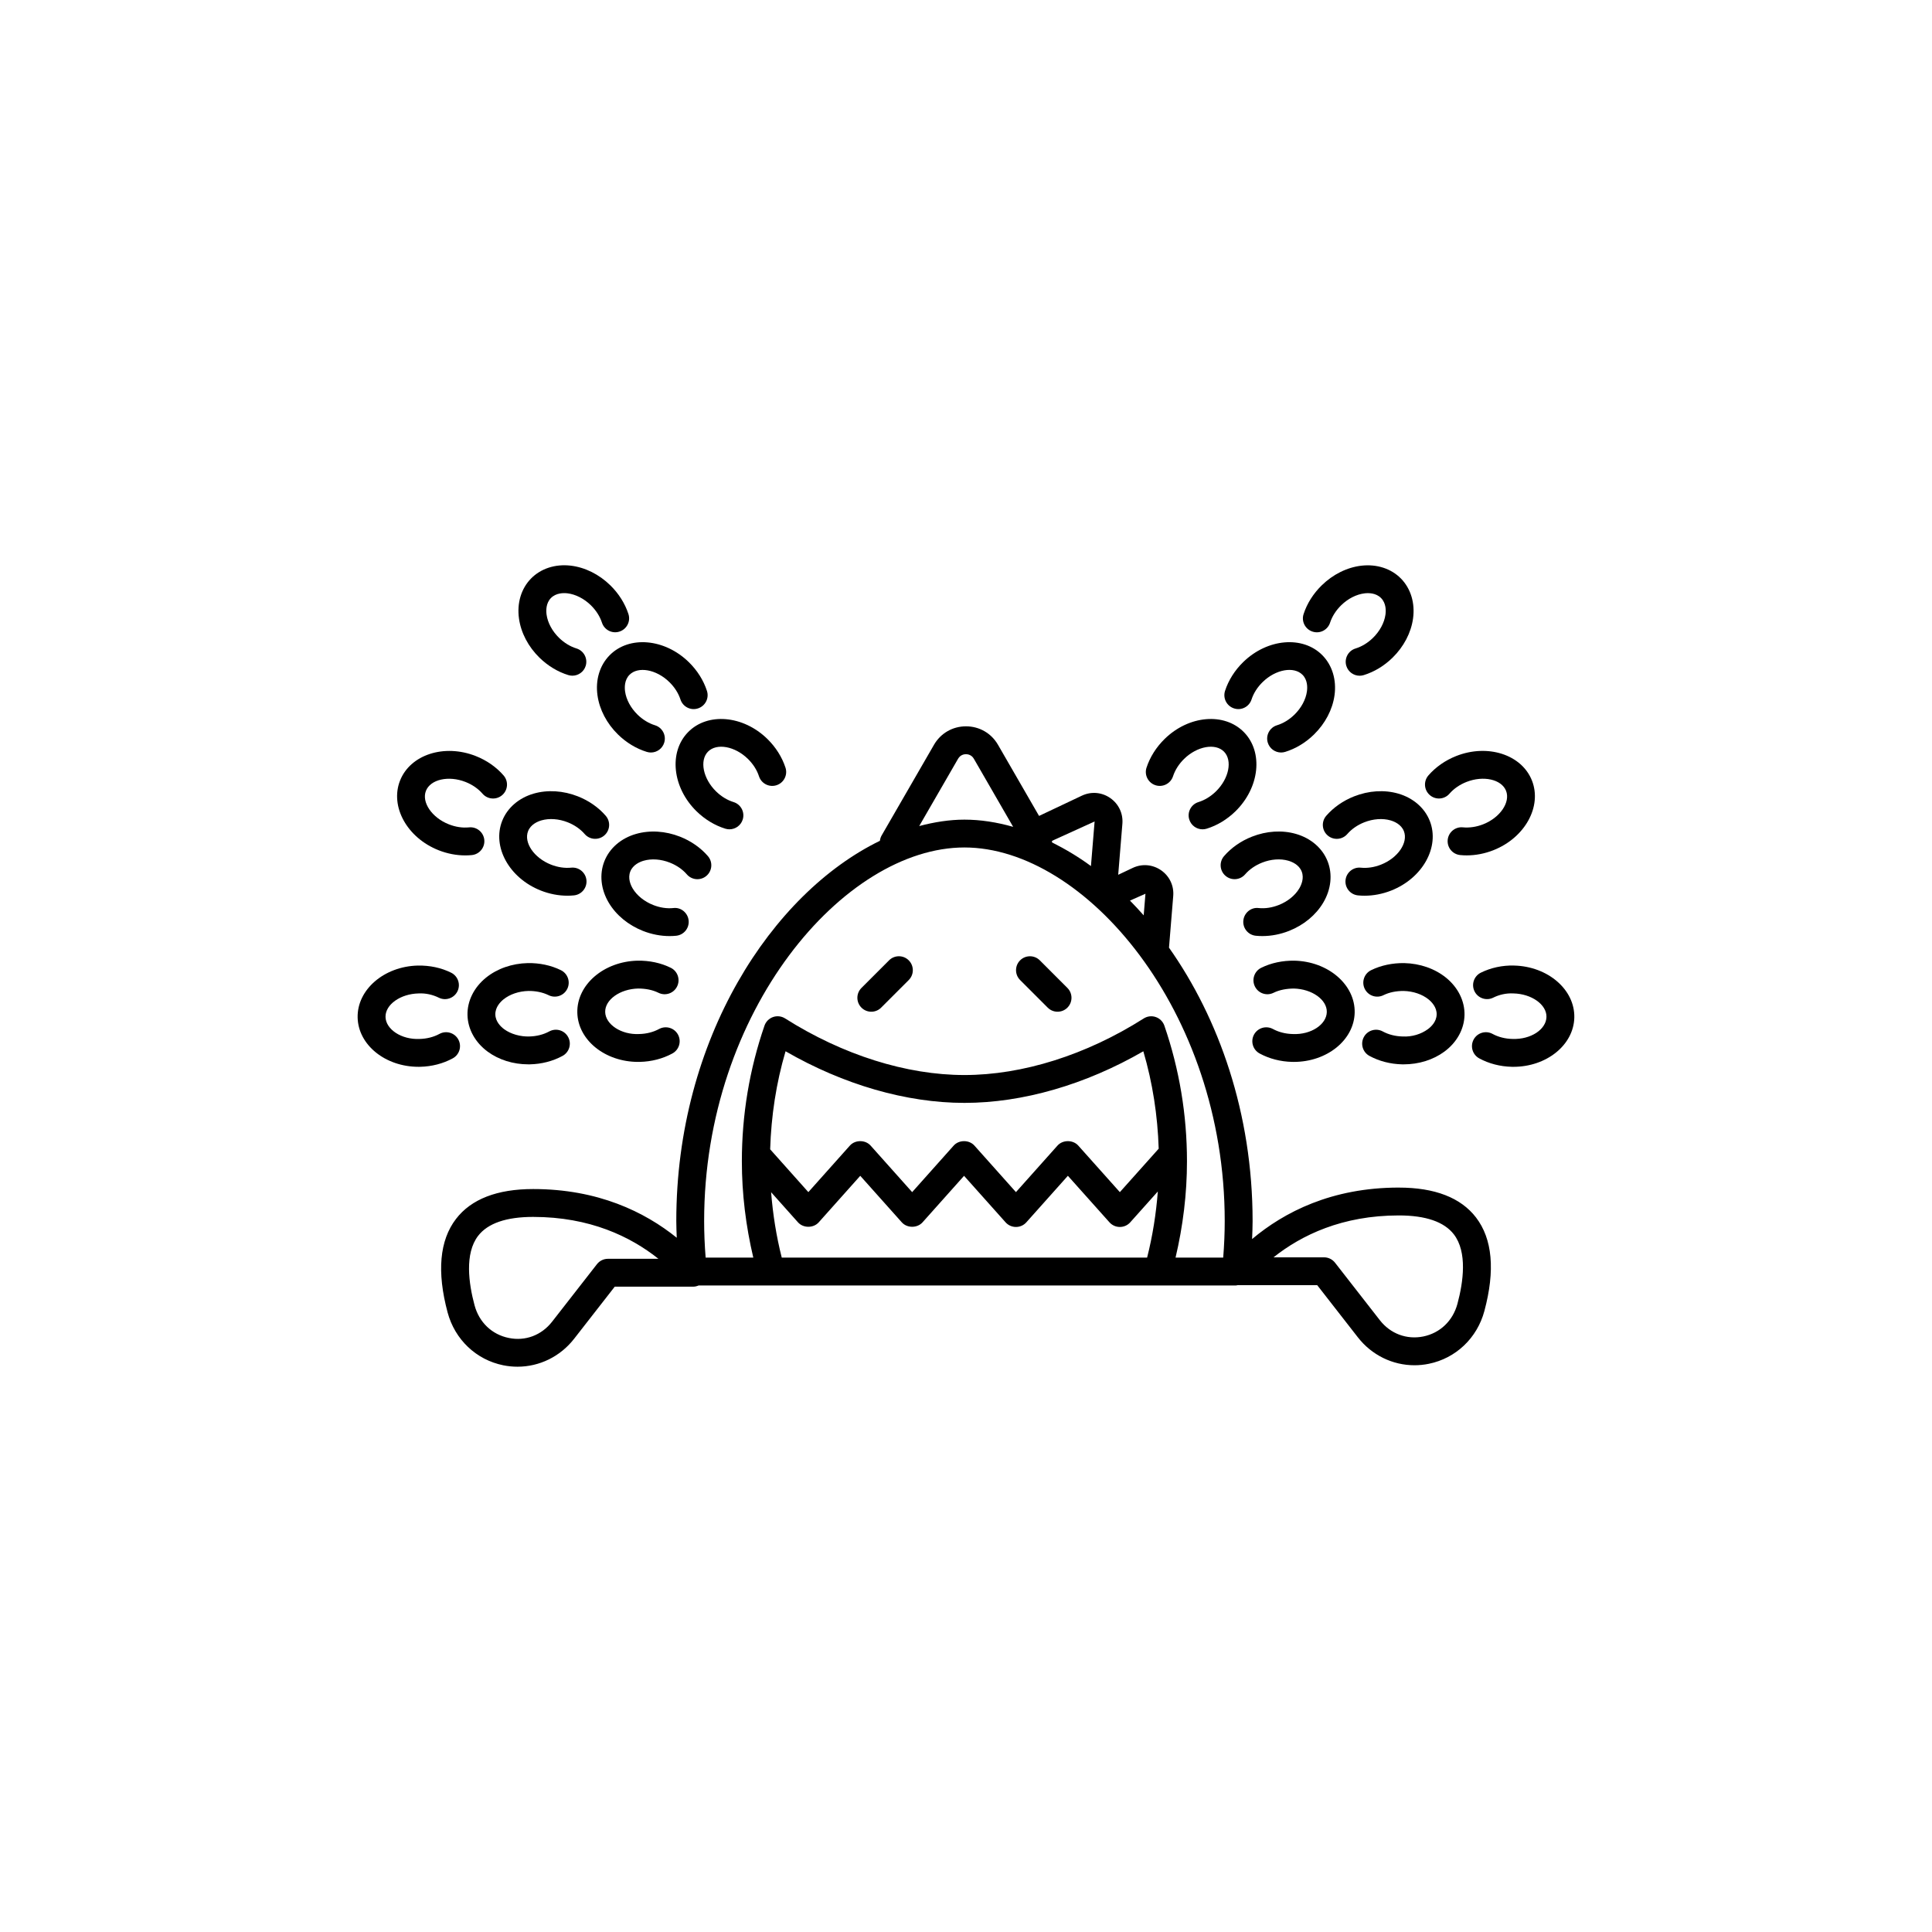 <?xml version="1.0" encoding="UTF-8"?>
<!-- Uploaded to: SVG Repo, www.svgrepo.com, Generator: SVG Repo Mixer Tools -->
<svg fill="#000000" width="800px" height="800px" version="1.1" viewBox="144 144 512 512" xmlns="http://www.w3.org/2000/svg">
 <g>
  <path d="m379.61 398.5-7.316 7.316c-1.441 1.441-1.441 3.777 0 5.219 0.723 0.723 1.664 1.082 2.609 1.082 0.945 0 1.891-0.359 2.609-1.082l7.316-7.316c1.441-1.441 1.441-3.777 0-5.219-1.441-1.445-3.777-1.445-5.219 0z"/>
  <path d="m419.56 398.5c-1.441-1.441-3.777-1.441-5.219 0s-1.441 3.777 0 5.219l7.316 7.316c0.723 0.723 1.664 1.082 2.609 1.082 0.945 0 1.891-0.359 2.609-1.082 1.441-1.441 1.441-3.777 0-5.219z"/>
  <path d="m514.71 458.72c-17.812 0-30.395 6.512-38.891 13.641 0.062-1.602 0.133-3.207 0.133-4.762 0-28.625-8.969-53.766-22.156-72.461l1.121-13.688c0.227-2.715-0.977-5.266-3.215-6.82-2.25-1.555-5.07-1.789-7.527-0.621l-3.84 1.816 1.109-13.523c0.223-2.715-0.984-5.266-3.227-6.82-2.238-1.551-5.051-1.785-7.519-0.617l-11.336 5.363-10.879-18.848c-1.77-3.066-4.941-4.898-8.484-4.898s-6.715 1.832-8.484 4.898l-13.863 24.012c-0.262 0.453-0.41 0.941-0.465 1.43-28.52 13.863-53.961 52.418-53.961 100.77 0 1.445 0.07 2.938 0.121 4.422-8.484-6.836-20.852-12.906-38.055-12.906-9.539 0-16.418 2.664-20.445 7.918-4.359 5.684-5.109 14.023-2.223 24.793 1.926 7.176 7.578 12.543 14.742 13.992 1.258 0.254 2.527 0.379 3.777 0.379 5.789 0 11.309-2.664 15.004-7.402l10.77-13.812h20.824c0.496 0 0.965-0.133 1.41-0.316h142.38c0.191 0 0.363-0.074 0.547-0.102 0.062 0.004 0.117 0.027 0.18 0.027h20.824l10.77 13.816c3.695 4.738 9.215 7.402 15 7.402 1.254 0 2.519-0.125 3.785-0.383 7.168-1.453 12.816-6.812 14.742-13.992 2.891-10.77 2.141-19.109-2.223-24.793-4.035-5.25-10.914-7.914-20.449-7.914zm-67.152-77.871-0.469 5.727c-1.188-1.355-2.402-2.648-3.637-3.91zm-13.477-19.148-0.969 11.816c-3.363-2.481-6.828-4.519-10.336-6.281 0-0.137 0.043-0.27 0.027-0.406zm-36.18-16.625c0.629-1.09 1.672-1.207 2.09-1.207 0.418 0 1.461 0.117 2.09 1.207l10.414 18.047c-4.316-1.227-8.645-1.91-12.914-1.91-3.961 0-7.973 0.641-11.98 1.699zm-92.789 132.52c-1.141 0-2.211 0.523-2.914 1.422l-11.879 15.234c-2.801 3.598-7.094 5.231-11.488 4.32-4.473-0.902-7.863-4.144-9.074-8.668-1.559-5.797-2.652-13.691 0.941-18.383 2.562-3.336 7.469-5.027 14.59-5.027 14.988 0 25.781 5.195 33.203 11.102zm46.059-0.316c-1.441-5.688-2.356-11.488-2.82-17.332l7.117 7.977c1.402 1.578 4.106 1.578 5.508 0l11-12.324 11.004 12.324c1.402 1.578 4.106 1.578 5.508 0l10.996-12.32 11 12.32c0.703 0.789 1.703 1.234 2.754 1.234 1.055 0 2.051-0.445 2.754-1.23l11.008-12.332 11.02 12.332c0.703 0.785 1.703 1.23 2.754 1.23 1.055 0 2.051-0.445 2.754-1.23l7.309-8.176c-0.457 5.906-1.379 11.773-2.84 17.527zm-3.07-28.699c0.27-8.848 1.594-17.562 4.078-25.984 15.344 8.852 32.016 13.68 47.406 13.68 15.426 0 32.098-4.832 47.41-13.676 2.465 8.375 3.789 17.031 4.07 25.812l-10.293 11.516-11.02-12.336c-1.402-1.566-4.106-1.566-5.508 0l-11.008 12.332-11-12.324c-1.402-1.578-4.106-1.578-5.508 0l-10.996 12.324-11.004-12.324c-1.402-1.578-4.106-1.578-5.508 0l-11 12.324zm120.06 28.699h-12.629c1.973-8.363 3.027-16.918 3.027-25.516 0-12.305-2.016-24.402-5.988-35.949-0.367-1.066-1.203-1.91-2.269-2.285-1.078-0.375-2.246-0.234-3.203 0.371-15.219 9.668-32.098 14.992-47.52 14.992-15.379 0-32.25-5.328-47.52-15-0.953-0.605-2.133-0.742-3.195-0.367-1.066 0.375-1.902 1.215-2.269 2.285-3.977 11.543-5.996 23.637-5.996 35.949 0 8.602 1.059 17.156 3.031 25.516h-12.629c-0.266-3.301-0.398-6.547-0.398-9.684 0-55.758 37.078-99.004 68.98-99.004 31.902 0 68.98 43.246 68.98 99.004 0 3.137-0.137 6.383-0.402 9.688zm62.078 12.234c-1.211 4.523-4.609 7.766-9.082 8.672-4.363 0.875-8.684-0.723-11.484-4.32l-11.879-15.238c-0.703-0.898-1.773-1.422-2.914-1.422h-13.379c7.422-5.902 18.215-11.102 33.203-11.102 7.121 0 12.027 1.691 14.59 5.027 3.598 4.691 2.504 12.582 0.945 18.383z"/>
  <path d="m450.2 352.09c1.934 0.633 4.023-0.422 4.66-2.359 0.547-1.672 1.566-3.269 2.945-4.621 3.445-3.371 8.289-4.242 10.574-1.91 2.285 2.34 1.305 7.164-2.144 10.531-1.371 1.34-2.973 2.316-4.629 2.828-1.945 0.598-3.043 2.664-2.441 4.613 0.492 1.586 1.945 2.606 3.527 2.606 0.359 0 0.727-0.055 1.086-0.164 2.773-0.852 5.406-2.445 7.621-4.602 6.418-6.277 7.434-15.688 2.258-20.977-5.184-5.293-14.605-4.484-21.016 1.793-2.227 2.176-3.883 4.805-4.801 7.602-0.637 1.938 0.422 4.019 2.359 4.66z"/>
  <path d="m471.02 331.73c1.945 0.645 4.023-0.426 4.652-2.363 0.543-1.672 1.562-3.266 2.941-4.613 3.445-3.375 8.293-4.242 10.582-1.91 1.348 1.379 1.305 3.348 1.152 4.402-0.297 2.141-1.5 4.375-3.297 6.133-1.367 1.336-2.965 2.312-4.633 2.824-1.945 0.598-3.043 2.664-2.441 4.613 0.492 1.586 1.945 2.606 3.527 2.606 0.359 0 0.727-0.055 1.086-0.164 2.785-0.855 5.422-2.445 7.625-4.602 2.984-2.918 4.918-6.609 5.445-10.387 0.57-4.074-0.59-7.934-3.188-10.59-5.176-5.289-14.609-4.477-21.023 1.793-2.227 2.176-3.891 4.809-4.797 7.606-0.633 1.941 0.43 4.023 2.367 4.652z"/>
  <path d="m491.83 311.38c1.941 0.645 4.027-0.426 4.652-2.363 0.543-1.664 1.562-3.258 2.941-4.613 1.797-1.758 4.059-2.91 6.207-3.16 1.023-0.129 3.023-0.133 4.375 1.254 1.348 1.379 1.305 3.348 1.152 4.402-0.297 2.141-1.5 4.375-3.297 6.133-1.367 1.336-2.965 2.312-4.629 2.824-1.953 0.602-3.043 2.668-2.441 4.617 0.492 1.586 1.953 2.602 3.527 2.602 0.359 0 0.727-0.055 1.086-0.164 2.785-0.859 5.418-2.449 7.621-4.602 2.984-2.918 4.918-6.609 5.445-10.387 0.57-4.074-0.59-7.934-3.188-10.586-2.59-2.652-6.414-3.894-10.512-3.422-3.793 0.445-7.523 2.297-10.508 5.219-2.231 2.184-3.891 4.809-4.797 7.602-0.637 1.93 0.426 4.012 2.363 4.644z"/>
  <path d="m482.9 383.83c-1.773 0.703-3.613 0.992-5.363 0.809-2.004-0.25-3.836 1.277-4.039 3.305s1.277 3.84 3.309 4.039c0.57 0.059 1.152 0.086 1.738 0.086 2.359 0 4.773-0.465 7.066-1.371 3.883-1.535 7.102-4.184 9.051-7.465 2.106-3.535 2.527-7.543 1.164-10.996-1.359-3.453-4.41-6.09-8.359-7.234-3.668-1.066-7.828-0.805-11.707 0.73-2.902 1.145-5.453 2.926-7.375 5.152-1.332 1.543-1.164 3.875 0.379 5.207 1.539 1.332 3.871 1.168 5.207-0.379 1.145-1.324 2.703-2.398 4.5-3.109 2.332-0.926 4.859-1.113 6.941-0.508 1.02 0.293 2.84 1.059 3.547 2.852 0.707 1.789-0.098 3.59-0.641 4.504-1.102 1.859-3.074 3.453-5.418 4.379z"/>
  <path d="m502.84 355.05c-2.894 1.145-5.445 2.922-7.371 5.144-1.336 1.539-1.172 3.871 0.371 5.207 1.535 1.336 3.871 1.172 5.207-0.371 1.152-1.328 2.711-2.406 4.504-3.113 2.336-0.922 4.863-1.109 6.945-0.508 1.02 0.297 2.84 1.059 3.547 2.852 1.195 3.039-1.578 7.109-6.062 8.875-1.777 0.703-3.609 0.984-5.363 0.809-2.008-0.215-3.836 1.277-4.039 3.305s1.277 3.84 3.309 4.039c0.57 0.059 1.152 0.086 1.734 0.086 2.359 0 4.773-0.465 7.07-1.371 8.352-3.297 12.93-11.574 10.215-18.457-1.359-3.453-4.41-6.09-8.359-7.234-3.676-1.055-7.832-0.797-11.707 0.738z"/>
  <path d="m528.12 354.34c1.152-1.328 2.711-2.406 4.504-3.113 4.488-1.773 9.293-0.695 10.496 2.344 1.195 3.039-1.578 7.109-6.062 8.875-1.777 0.699-3.621 0.969-5.363 0.809-2.016-0.215-3.836 1.277-4.039 3.305s1.277 3.84 3.309 4.039c0.57 0.059 1.152 0.086 1.734 0.086 2.359 0 4.773-0.465 7.07-1.371 8.352-3.297 12.93-11.574 10.215-18.461-2.715-6.883-11.734-9.793-20.07-6.5-2.894 1.145-5.445 2.922-7.371 5.144-1.336 1.539-1.172 3.871 0.371 5.207 1.535 1.344 3.871 1.176 5.207-0.363z"/>
  <path d="m486.59 418.03c-1.91-0.043-3.727-0.504-5.254-1.336-1.801-0.965-4.027-0.312-5.008 1.48-0.973 1.793-0.312 4.035 1.48 5.008 2.559 1.391 5.539 2.16 8.621 2.231 0.148 0 0.293 0.004 0.441 0.004 8.773 0 15.969-5.781 16.133-13.055 0.164-7.394-7.004-13.574-15.98-13.773-3.086-0.047-6.164 0.582-8.793 1.891-1.828 0.902-2.57 3.121-1.668 4.945 0.902 1.832 3.106 2.582 4.945 1.672 1.566-0.777 3.461-1.105 5.352-1.125 4.82 0.109 8.832 2.961 8.758 6.231-0.07 3.266-4.133 6.055-9.027 5.828z"/>
  <path d="m522.39 416.75c-1.738 1.277-4.176 2.07-6.691 1.926-1.902-0.043-3.727-0.504-5.258-1.336-1.793-0.977-4.039-0.309-5.004 1.484-0.973 1.793-0.309 4.035 1.484 5.004 2.562 1.391 5.539 2.16 8.613 2.231 0.148 0.004 0.297 0.004 0.453 0.004 4.008 0 7.828-1.191 10.789-3.375 3.312-2.441 5.254-5.969 5.336-9.684 0.082-3.711-1.707-7.32-4.902-9.91-2.965-2.398-6.902-3.769-11.074-3.863-3.098-0.043-6.156 0.586-8.789 1.883-1.828 0.902-2.578 3.117-1.676 4.945 0.902 1.828 3.121 2.582 4.945 1.68 1.57-0.777 3.398-1.129 5.356-1.125 2.516 0.059 4.918 0.871 6.594 2.227 0.828 0.668 2.207 2.078 2.164 4.004-0.043 1.934-1.484 3.277-2.34 3.906z"/>
  <path d="m545.23 399.88c-3.082-0.09-6.152 0.586-8.789 1.887-1.828 0.902-2.578 3.117-1.676 4.945s3.125 2.586 4.945 1.68c1.57-0.777 3.398-1.227 5.356-1.125 4.82 0.105 8.836 2.961 8.762 6.231-0.07 3.269-4.078 6.019-9.031 5.832-1.902-0.043-3.727-0.504-5.258-1.336-1.793-0.977-4.035-0.309-5.004 1.484-0.973 1.793-0.309 4.035 1.484 5.004 2.562 1.391 5.539 2.16 8.613 2.231 0.148 0 0.297 0.004 0.441 0.004 8.777 0 15.973-5.781 16.137-13.062 0.164-7.391-7.008-13.57-15.98-13.773z"/>
  <path d="m328.6 359.01c2.211 2.156 4.848 3.746 7.621 4.602 0.359 0.109 0.727 0.164 1.086 0.164 1.582 0 3.039-1.02 3.527-2.606 0.602-1.949-0.496-4.016-2.441-4.613-1.66-0.508-3.258-1.488-4.629-2.824-3.445-3.371-4.426-8.195-2.144-10.535 2.297-2.328 7.129-1.461 10.574 1.91 1.379 1.352 2.398 2.945 2.945 4.621 0.633 1.941 2.727 2.996 4.66 2.359 1.938-0.637 2.996-2.723 2.359-4.66-0.918-2.797-2.578-5.426-4.801-7.602-6.418-6.277-15.855-7.082-21.016-1.793-5.176 5.289-4.16 14.699 2.258 20.977z"/>
  <path d="m302.34 328.27c0.527 3.781 2.461 7.469 5.445 10.387 2.203 2.156 4.84 3.746 7.625 4.602 0.359 0.109 0.727 0.164 1.086 0.164 1.582 0 3.039-1.02 3.527-2.606 0.602-1.949-0.496-4.016-2.441-4.613-1.668-0.512-3.269-1.492-4.633-2.824-1.797-1.758-3-3.992-3.297-6.133-0.148-1.055-0.191-3.023 1.152-4.398 2.289-2.336 7.141-1.465 10.582 1.91 1.379 1.348 2.398 2.941 2.941 4.609 0.629 1.938 2.723 3.008 4.652 2.363 1.938-0.629 3-2.715 2.363-4.652-0.91-2.797-2.57-5.426-4.797-7.602-6.414-6.277-15.848-7.09-21.023-1.793-2.594 2.652-3.758 6.512-3.184 10.586z"/>
  <path d="m286.98 318.3c2.203 2.152 4.836 3.746 7.621 4.602 0.359 0.109 0.727 0.164 1.086 0.164 1.578 0 3.039-1.02 3.527-2.602 0.602-1.949-0.492-4.016-2.441-4.617-1.664-0.512-3.266-1.492-4.629-2.824-1.797-1.758-3-3.992-3.297-6.133-0.148-1.055-0.191-3.023 1.152-4.402 1.355-1.383 3.352-1.375 4.375-1.254 2.148 0.254 4.41 1.402 6.207 3.16 1.379 1.355 2.398 2.953 2.941 4.613 0.629 1.938 2.723 3.008 4.652 2.363 1.938-0.629 3-2.715 2.363-4.652-0.91-2.789-2.566-5.418-4.797-7.602-2.984-2.922-6.715-4.769-10.508-5.215-4.106-0.477-7.922 0.773-10.512 3.422-2.598 2.652-3.758 6.512-3.188 10.586 0.527 3.785 2.457 7.473 5.445 10.391z"/>
  <path d="m314.58 372.1c2.078-0.605 4.609-0.418 6.941 0.508 1.797 0.711 3.356 1.785 4.5 3.109 1.336 1.547 3.668 1.711 5.207 0.379 1.543-1.332 1.711-3.664 0.379-5.207-1.922-2.227-4.473-4.008-7.375-5.152-3.879-1.531-8.039-1.789-11.707-0.73-3.953 1.141-7 3.777-8.359 7.231-1.367 3.453-0.941 7.461 1.164 10.996 1.953 3.277 5.168 5.926 9.051 7.465 2.293 0.906 4.707 1.371 7.066 1.371 0.586 0 1.168-0.027 1.742-0.086 2.027-0.203 3.508-2.012 3.309-4.039-0.203-2.027-2.035-3.555-4.039-3.305-1.738 0.184-3.59-0.105-5.363-0.809-2.34-0.922-4.316-2.516-5.422-4.371-0.543-0.914-1.348-2.711-0.641-4.504 0.707-1.797 2.527-2.562 3.547-2.856z"/>
  <path d="m287.3 380c2.297 0.906 4.711 1.371 7.07 1.371 0.582 0 1.164-0.027 1.734-0.086 2.027-0.203 3.508-2.012 3.309-4.039-0.203-2.027-2.027-3.519-4.039-3.305-1.746 0.168-3.582-0.109-5.363-0.809-4.484-1.77-7.258-5.836-6.062-8.875 0.707-1.793 2.527-2.555 3.547-2.852 2.082-0.598 4.606-0.414 6.945 0.508 1.793 0.707 3.352 1.785 4.504 3.113 1.336 1.543 3.668 1.703 5.207 0.371 1.543-1.336 1.707-3.668 0.371-5.207-1.922-2.223-4.477-4.004-7.371-5.144-3.879-1.531-8.043-1.789-11.711-0.734-3.953 1.145-7 3.781-8.359 7.234-2.711 6.879 1.871 15.156 10.219 18.453z"/>
  <path d="m260.23 369.32c2.297 0.906 4.711 1.371 7.07 1.371 0.582 0 1.164-0.027 1.734-0.086 2.027-0.203 3.508-2.012 3.309-4.039-0.203-2.027-2.023-3.519-4.039-3.305-1.758 0.176-3.59-0.109-5.363-0.809-4.484-1.77-7.258-5.836-6.062-8.875 1.203-3.039 6.004-4.117 10.496-2.348 1.793 0.707 3.352 1.785 4.504 3.113 1.332 1.539 3.668 1.703 5.207 0.371 1.543-1.336 1.707-3.668 0.371-5.207-1.922-2.223-4.477-4.004-7.371-5.144-8.352-3.297-17.355-0.383-20.07 6.5-2.715 6.879 1.867 15.16 10.215 18.457z"/>
  <path d="m313.14 405.97c1.934 0.004 3.777 0.348 5.352 1.125 1.84 0.91 4.043 0.16 4.945-1.672 0.902-1.824 0.16-4.039-1.668-4.945-2.633-1.309-5.688-1.941-8.793-1.891-8.977 0.203-16.145 6.383-15.98 13.773 0.164 7.273 7.359 13.055 16.133 13.055 0.148 0 0.293-0.004 0.441-0.004 3.082-0.07 6.062-0.84 8.621-2.231 1.793-0.977 2.453-3.215 1.48-5.008-0.977-1.789-3.207-2.445-5.008-1.48-1.527 0.832-3.348 1.293-5.254 1.336-4.773 0.254-8.957-2.562-9.027-5.832-0.074-3.266 3.934-6.117 8.758-6.227z"/>
  <path d="m277.44 408.84c1.68-1.355 4.082-2.168 6.594-2.227 1.902-0.02 3.777 0.348 5.356 1.125 1.828 0.902 4.043 0.148 4.945-1.68 0.898-1.828 0.148-4.039-1.68-4.945-2.633-1.301-5.676-1.934-8.789-1.883-4.172 0.094-8.109 1.465-11.074 3.863-3.195 2.59-4.984 6.199-4.902 9.91 0.082 3.711 2.023 7.238 5.336 9.684 2.965 2.184 6.777 3.375 10.793 3.375 0.148 0 0.297 0 0.445-0.004 3.078-0.07 6.051-0.84 8.613-2.231 1.793-0.973 2.457-3.211 1.484-5.004-0.965-1.793-3.207-2.461-5.004-1.484-1.535 0.832-3.356 1.293-5.258 1.336-2.379 0.09-4.957-0.645-6.691-1.926-0.855-0.629-2.297-1.977-2.336-3.902-0.039-1.93 1.34-3.34 2.168-4.008z"/>
  <path d="m265.46 419.48c-0.973-1.793-3.207-2.461-5.004-1.484-1.535 0.832-3.356 1.293-5.258 1.336-4.836 0.223-8.957-2.562-9.031-5.828-0.07-3.273 3.941-6.129 8.762-6.234 1.898-0.105 3.777 0.348 5.356 1.125 1.828 0.91 4.043 0.148 4.945-1.68 0.898-1.828 0.148-4.039-1.68-4.945-2.633-1.305-5.613-1.934-8.789-1.887-8.969 0.203-16.145 6.383-15.984 13.777 0.164 7.273 7.359 13.055 16.137 13.055 0.148 0 0.293-0.004 0.441-0.004 3.078-0.07 6.051-0.84 8.613-2.231 1.801-0.965 2.465-3.207 1.492-5z"/>
 </g>
</svg>